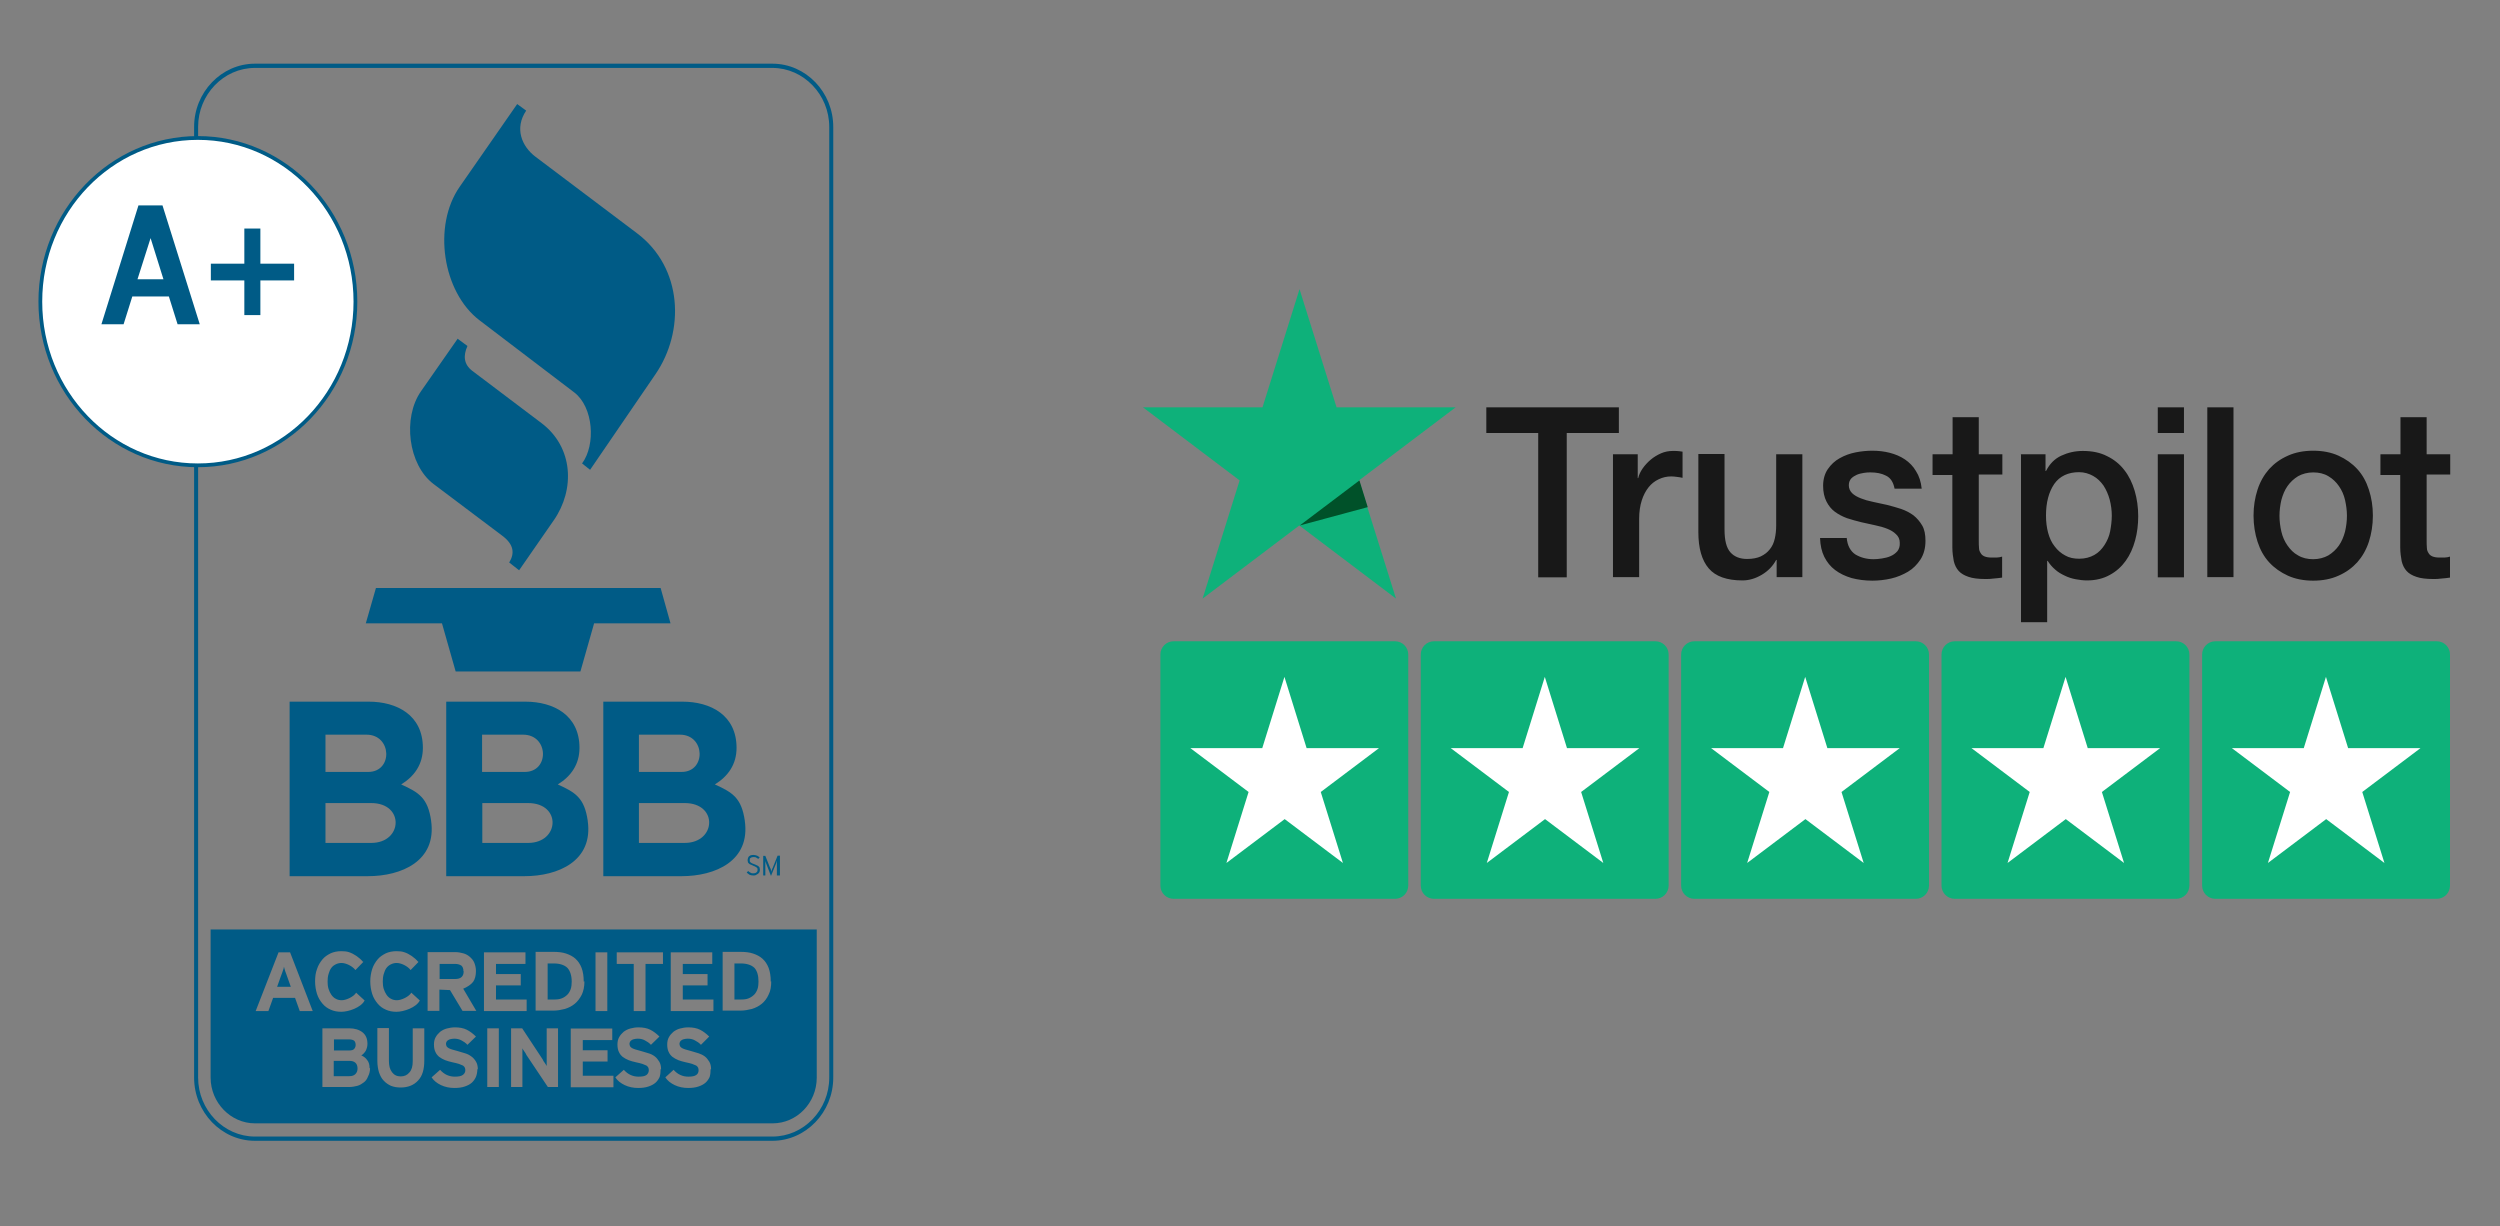 <svg xmlns="http://www.w3.org/2000/svg" width="106" height="52" viewBox="0 0 106 52" fill="none"><rect x="0" y="0" width="106" height="52" fill="#808080" stroke="none"/><path d="M63.03 17.27H68.64V18.36H66.43V24.48H65.22V18.36H63.02V17.27H63.03ZM68.4 19.26H69.44V20.27H69.46C69.49 20.13 69.56 19.99 69.65 19.86C69.74 19.73 69.86 19.6 69.99 19.49C70.12 19.38 70.27 19.29 70.43 19.22C70.59 19.15 70.76 19.12 70.92 19.12C71.05 19.12 71.14 19.12 71.19 19.13C71.24 19.13 71.29 19.15 71.34 19.15V20.26C71.26 20.24 71.18 20.23 71.1 20.22C71.02 20.21 70.94 20.2 70.86 20.2C70.67 20.2 70.5 20.24 70.33 20.32C70.16 20.4 70.02 20.51 69.9 20.66C69.78 20.81 69.68 21 69.61 21.22C69.54 21.44 69.5 21.7 69.5 21.99V24.47H68.39V19.26H68.4ZM76.42 24.47H75.33V23.74H75.31C75.17 24 74.97 24.21 74.7 24.37C74.43 24.53 74.16 24.61 73.88 24.61C73.22 24.61 72.74 24.44 72.45 24.1C72.16 23.76 72.01 23.25 72.01 22.56V19.25H73.12V22.45C73.12 22.91 73.2 23.23 73.37 23.42C73.54 23.61 73.78 23.7 74.08 23.7C74.31 23.7 74.51 23.66 74.66 23.59C74.82 23.51 74.94 23.42 75.04 23.29C75.14 23.17 75.21 23.02 75.25 22.84C75.29 22.67 75.31 22.48 75.31 22.28V19.26H76.42V24.47ZM78.3 22.8C78.33 23.14 78.46 23.37 78.67 23.51C78.89 23.64 79.14 23.71 79.44 23.71C79.54 23.71 79.66 23.7 79.79 23.68C79.92 23.66 80.05 23.63 80.16 23.58C80.28 23.53 80.37 23.46 80.45 23.37C80.52 23.28 80.56 23.16 80.55 23.01C80.55 22.86 80.49 22.74 80.39 22.65C80.29 22.55 80.17 22.48 80.02 22.42C79.87 22.36 79.7 22.31 79.5 22.27C79.3 22.23 79.11 22.18 78.91 22.14C78.7 22.09 78.5 22.03 78.31 21.97C78.12 21.9 77.95 21.81 77.8 21.7C77.65 21.59 77.53 21.44 77.44 21.26C77.35 21.08 77.3 20.86 77.3 20.6C77.3 20.32 77.37 20.08 77.5 19.89C77.63 19.7 77.8 19.54 78 19.43C78.21 19.31 78.43 19.23 78.68 19.18C78.93 19.13 79.17 19.11 79.39 19.11C79.65 19.11 79.9 19.14 80.13 19.2C80.36 19.26 80.58 19.35 80.77 19.48C80.96 19.61 81.12 19.77 81.24 19.98C81.37 20.18 81.45 20.43 81.48 20.72H80.33C80.28 20.45 80.16 20.26 79.97 20.17C79.78 20.07 79.56 20.03 79.31 20.03C79.23 20.03 79.14 20.03 79.03 20.05C78.92 20.07 78.82 20.09 78.73 20.13C78.64 20.17 78.56 20.22 78.49 20.29C78.43 20.36 78.39 20.45 78.39 20.57C78.39 20.71 78.44 20.82 78.53 20.91C78.62 21 78.75 21.07 78.9 21.13C79.05 21.19 79.22 21.24 79.42 21.28C79.62 21.32 79.82 21.37 80.02 21.41C80.22 21.46 80.42 21.52 80.61 21.58C80.81 21.65 80.98 21.74 81.13 21.85C81.28 21.97 81.4 22.11 81.5 22.28C81.6 22.45 81.64 22.67 81.64 22.93C81.64 23.24 81.57 23.5 81.43 23.72C81.29 23.93 81.12 24.11 80.9 24.24C80.68 24.37 80.44 24.47 80.18 24.53C79.92 24.59 79.65 24.62 79.39 24.62C79.07 24.62 78.78 24.58 78.51 24.51C78.24 24.43 78.01 24.32 77.81 24.17C77.61 24.02 77.46 23.83 77.35 23.61C77.24 23.39 77.18 23.12 77.17 22.81H78.29L78.3 22.8ZM81.95 19.26H82.79V17.69H83.9V19.26H84.9V20.12H83.9V22.91C83.9 23.03 83.9 23.13 83.91 23.23C83.91 23.32 83.94 23.39 83.98 23.45C84.01 23.51 84.07 23.56 84.14 23.59C84.21 23.62 84.31 23.64 84.43 23.64C84.51 23.64 84.59 23.64 84.66 23.64C84.74 23.64 84.82 23.62 84.89 23.6V24.49C84.77 24.51 84.65 24.52 84.53 24.53C84.41 24.55 84.3 24.55 84.17 24.55C83.88 24.55 83.64 24.52 83.47 24.46C83.29 24.4 83.15 24.32 83.05 24.21C82.95 24.1 82.88 23.96 82.84 23.79C82.81 23.62 82.78 23.43 82.78 23.22V20.14H81.94V19.27L81.95 19.26ZM85.68 19.26H86.73V19.97H86.75C86.91 19.66 87.12 19.45 87.4 19.32C87.68 19.19 87.98 19.12 88.31 19.12C88.71 19.12 89.05 19.19 89.34 19.34C89.63 19.48 89.88 19.68 90.07 19.93C90.27 20.18 90.41 20.48 90.51 20.81C90.61 21.15 90.66 21.51 90.66 21.89C90.66 22.24 90.62 22.58 90.53 22.91C90.44 23.24 90.31 23.53 90.13 23.78C89.95 24.03 89.73 24.23 89.45 24.38C89.18 24.53 88.86 24.61 88.49 24.61C88.33 24.61 88.17 24.59 88.01 24.56C87.85 24.53 87.69 24.48 87.55 24.41C87.4 24.34 87.26 24.26 87.14 24.15C87.01 24.04 86.91 23.92 86.82 23.78H86.8V26.38H85.69V19.24L85.68 19.26ZM89.54 21.87C89.54 21.64 89.51 21.41 89.45 21.18C89.39 20.96 89.3 20.76 89.19 20.59C89.07 20.42 88.93 20.28 88.75 20.18C88.57 20.08 88.37 20.02 88.15 20.02C87.69 20.02 87.33 20.19 87.1 20.52C86.87 20.86 86.75 21.3 86.75 21.86C86.75 22.12 86.78 22.37 86.84 22.59C86.9 22.81 86.99 23.01 87.12 23.17C87.24 23.33 87.39 23.46 87.56 23.55C87.73 23.65 87.93 23.69 88.16 23.69C88.41 23.69 88.62 23.63 88.8 23.53C88.98 23.43 89.12 23.28 89.23 23.11C89.34 22.94 89.43 22.74 89.47 22.53C89.51 22.31 89.54 22.09 89.54 21.86V21.87ZM91.49 17.27H92.6V18.36H91.49V17.27ZM91.49 19.26H92.6V24.48H91.49V19.26ZM93.59 17.27H94.7V24.47H93.59V17.27ZM98.08 24.62C97.68 24.62 97.32 24.55 97.01 24.41C96.7 24.27 96.43 24.08 96.21 23.84C95.99 23.6 95.83 23.31 95.72 22.97C95.61 22.63 95.55 22.26 95.55 21.86C95.55 21.46 95.61 21.1 95.72 20.76C95.83 20.42 96 20.13 96.21 19.89C96.43 19.65 96.69 19.46 97.01 19.32C97.32 19.18 97.68 19.11 98.08 19.11C98.48 19.11 98.84 19.18 99.15 19.32C99.46 19.46 99.73 19.65 99.95 19.89C100.17 20.13 100.33 20.42 100.44 20.76C100.55 21.1 100.61 21.46 100.61 21.86C100.61 22.26 100.55 22.63 100.44 22.97C100.33 23.31 100.16 23.6 99.95 23.84C99.73 24.08 99.47 24.27 99.15 24.41C98.84 24.55 98.48 24.62 98.08 24.62ZM98.08 23.71C98.32 23.71 98.54 23.65 98.72 23.55C98.9 23.44 99.05 23.3 99.17 23.13C99.29 22.96 99.37 22.76 99.43 22.54C99.48 22.32 99.51 22.1 99.51 21.87C99.51 21.64 99.48 21.43 99.43 21.2C99.38 20.98 99.29 20.78 99.17 20.61C99.05 20.44 98.91 20.3 98.72 20.19C98.54 20.08 98.32 20.03 98.08 20.03C97.84 20.03 97.62 20.09 97.44 20.19C97.26 20.3 97.11 20.44 96.99 20.61C96.87 20.78 96.79 20.98 96.73 21.2C96.68 21.42 96.65 21.64 96.65 21.87C96.65 22.1 96.68 22.32 96.73 22.54C96.78 22.76 96.87 22.96 96.99 23.13C97.11 23.3 97.25 23.45 97.44 23.55C97.62 23.66 97.84 23.71 98.08 23.71ZM100.94 19.26H101.78V17.69H102.89V19.26H103.89V20.12H102.89V22.91C102.89 23.03 102.89 23.13 102.9 23.23C102.9 23.32 102.93 23.39 102.97 23.45C103 23.51 103.06 23.56 103.13 23.59C103.2 23.62 103.3 23.64 103.42 23.64C103.5 23.64 103.58 23.64 103.65 23.64C103.73 23.64 103.81 23.62 103.88 23.6V24.49C103.76 24.51 103.64 24.52 103.52 24.53C103.4 24.55 103.29 24.55 103.16 24.55C102.87 24.55 102.63 24.52 102.46 24.46C102.28 24.4 102.14 24.32 102.04 24.21C101.94 24.1 101.87 23.96 101.83 23.79C101.8 23.62 101.77 23.43 101.77 23.22V20.14H100.93V19.27L100.94 19.26Z" fill="#181818"></path><path d="M61.74 17.27H56.67L55.1 12.26L53.53 17.27H48.46L52.56 20.37L50.99 25.38L55.09 22.28L59.19 25.38L57.62 20.37L61.72 17.27H61.74Z" fill="#0EB17A"></path><path d="M57.99 21.5L57.64 20.37L55.11 22.28L58 21.5H57.99Z" fill="#005129"></path><path d="M59.15 27.19H49.76C49.451 27.19 49.2 27.441 49.2 27.75V37.55C49.2 37.859 49.451 38.11 49.76 38.11H59.15C59.459 38.11 59.71 37.859 59.71 37.55V27.75C59.71 27.441 59.459 27.19 59.15 27.19Z" fill="#0EB17A"></path><path d="M58.45 31.72H55.4L54.46 28.7L53.52 31.72H50.47L52.94 33.58L52 36.59L54.47 34.73L56.94 36.59L56 33.58L58.47 31.72H58.45Z" fill="white"></path><path d="M70.19 27.19H60.8C60.491 27.19 60.24 27.441 60.24 27.75V37.55C60.24 37.859 60.491 38.11 60.8 38.11H70.19C70.499 38.11 70.75 37.859 70.75 37.55V27.75C70.75 27.441 70.499 27.19 70.19 27.19Z" fill="#0EB17A"></path><path d="M69.49 31.72H66.44L65.5 28.7L64.56 31.72H61.51L63.98 33.58L63.04 36.59L65.51 34.73L67.98 36.59L67.04 33.58L69.51 31.72H69.49Z" fill="white"></path><path d="M81.23 27.19H71.84C71.531 27.19 71.28 27.441 71.28 27.75V37.55C71.28 37.859 71.531 38.11 71.84 38.11H81.23C81.539 38.11 81.79 37.859 81.79 37.55V27.75C81.79 27.441 81.539 27.19 81.23 27.19Z" fill="#0EB17A"></path><path d="M80.53 31.72H77.48L76.54 28.7L75.6 31.72H72.55L75.02 33.58L74.08 36.59L76.55 34.73L79.02 36.59L78.08 33.58L80.55 31.72H80.53Z" fill="white"></path><path d="M92.27 27.19H82.88C82.571 27.19 82.32 27.441 82.32 27.75V37.55C82.32 37.859 82.571 38.11 82.88 38.11H92.27C92.579 38.11 92.83 37.859 92.83 37.55V27.75C92.83 27.441 92.579 27.19 92.27 27.19Z" fill="#0EB17A"></path><path d="M91.57 31.72H88.52L87.58 28.7L86.64 31.72H83.59L86.06 33.58L85.12 36.59L87.59 34.73L90.06 36.59L89.12 33.58L91.59 31.72H91.57Z" fill="white"></path><path d="M103.32 27.19H93.93C93.621 27.19 93.37 27.441 93.37 27.75V37.55C93.37 37.859 93.621 38.11 93.93 38.11H103.32C103.629 38.11 103.88 37.859 103.88 37.55V27.75C103.88 27.441 103.629 27.19 103.32 27.19Z" fill="#0EB17A"></path><path d="M102.61 31.72H99.56L98.62 28.7L97.68 31.72H94.63L97.1 33.58L96.16 36.59L98.63 34.73L101.1 36.59L100.16 33.58L102.63 31.72H102.61Z" fill="white"></path><g clip-path="url(#clip0_45_1071)"><path fill-rule="evenodd" clip-rule="evenodd" d="M19.42 14.34L17.85 16.59C17.06 17.72 17.31 19.71 18.38 20.52L21.29 22.71C21.79 23.08 21.83 23.46 21.59 23.85L22.01 24.18L23.48 22.06C24.39 20.75 24.31 18.96 22.96 17.94L20.02 15.72C19.67 15.45 19.63 15.09 19.82 14.67L19.4 14.36L19.42 14.34ZM21.93 4.41L19.49 7.92C18.34 9.57 18.76 12.38 20.33 13.58L24.35 16.64C25.16 17.26 25.27 18.85 24.68 19.65L25.02 19.92L27.79 15.87C29.04 14.05 28.96 11.36 27.01 9.89L22.71 6.65C22.11 6.2 21.81 5.43 22.31 4.69L21.94 4.42L21.93 4.41ZM15.5 26.43H18.74L19.32 28.47H24.61L25.19 26.43H28.43L28.01 24.93H15.94L15.51 26.43H15.5ZM10.81 2.7H32.75C34.17 2.7 35.33 3.91 35.33 5.38V45.69C35.33 47.17 34.16 48.37 32.75 48.37H10.81C9.39 48.37 8.23 47.16 8.23 45.69V5.38C8.23 3.91 9.39 2.7 10.81 2.7ZM10.81 2.88H32.75C34.07 2.88 35.16 4.01 35.16 5.38V45.69C35.16 47.06 34.08 48.19 32.75 48.19H10.81C9.49 48.19 8.4 47.06 8.4 45.69V5.38C8.4 4.01 9.48 2.88 10.81 2.88ZM34.63 39.41V45.69C34.63 46.76 33.79 47.63 32.76 47.63H10.81C9.78 47.63 8.93 46.75 8.93 45.69V39.41H34.63ZM13.26 42.87L12.3 40.38H11.81L10.84 42.87H11.38L11.58 42.31H12.51L12.71 42.87H13.26ZM12.33 41.84H11.75L11.91 41.39C11.94 41.32 11.96 41.25 11.99 41.17C12.02 41.1 12.03 41.05 12.04 40.99C12.05 41.04 12.07 41.09 12.09 41.17C12.12 41.24 12.14 41.31 12.17 41.39L12.33 41.84ZM15.39 40.78C15.24 40.6 15.01 40.44 14.79 40.37C14.7 40.34 14.59 40.33 14.47 40.33C14.31 40.33 14.15 40.36 14.02 40.42C13.88 40.49 13.76 40.57 13.67 40.68C13.58 40.79 13.49 40.93 13.44 41.09C13.38 41.25 13.36 41.42 13.36 41.61C13.36 41.8 13.39 41.98 13.44 42.14C13.49 42.3 13.57 42.43 13.67 42.55C13.77 42.67 13.88 42.75 14.02 42.81C14.15 42.87 14.3 42.9 14.47 42.9C14.78 42.9 15.31 42.72 15.46 42.42L15.1 42.09C15 42.26 14.68 42.41 14.49 42.41C14.4 42.41 14.31 42.39 14.24 42.35C14.16 42.31 14.1 42.25 14.05 42.18C14 42.11 13.96 42.02 13.93 41.93C13.9 41.83 13.89 41.73 13.89 41.62C13.89 41.5 13.9 41.4 13.93 41.3C13.96 41.2 13.99 41.12 14.04 41.05C14.09 40.98 14.15 40.93 14.23 40.89C14.31 40.85 14.39 40.83 14.48 40.83C14.67 40.83 14.94 40.96 15.07 41.13L15.41 40.78H15.39ZM20.2 42.87L19.64 41.92C19.8 41.86 19.98 41.74 20.06 41.63C20.14 41.52 20.18 41.36 20.18 41.17C20.18 41.04 20.15 40.92 20.11 40.82C20.07 40.72 20 40.64 19.92 40.57C19.84 40.5 19.75 40.45 19.64 40.42C19.53 40.39 19.42 40.37 19.31 40.37H18.13V42.86H18.63V41.96L19.08 41.98L19.61 42.86H20.2V42.87ZM19.66 41.18C19.66 41.4 19.54 41.51 19.3 41.51H18.64V40.87H19.3C19.41 40.87 19.5 40.9 19.56 40.94C19.62 40.99 19.65 41.07 19.65 41.18H19.66ZM22.33 42.87V42.38H21.03V41.78H22.08V41.3H21.03V40.87H22.28V40.38H20.52V42.87H22.33ZM24.75 41.62C24.75 41.39 24.72 41.2 24.66 41.04C24.6 40.88 24.51 40.75 24.4 40.65C24.29 40.55 24.15 40.48 24 40.43C23.85 40.38 23.68 40.36 23.5 40.36H22.71V42.85H23.47C23.63 42.85 23.79 42.82 23.95 42.78C24.11 42.73 24.25 42.66 24.37 42.56C24.49 42.46 24.59 42.33 24.67 42.17C24.74 42.02 24.78 41.83 24.78 41.61L24.75 41.62ZM24.24 41.62C24.24 41.73 24.23 41.84 24.2 41.93C24.17 42.02 24.12 42.11 24.06 42.17C24 42.23 23.92 42.29 23.82 42.33C23.72 42.37 23.61 42.38 23.47 42.38H23.22V40.85H23.48C23.74 40.85 23.94 40.92 24.06 41.04C24.17 41.16 24.24 41.36 24.24 41.61V41.62ZM25.75 42.87V40.38H25.25V42.87H25.75ZM28.11 40.87V40.38H26.15V40.87H26.87V42.87H27.37V40.87H28.1H28.11ZM32.68 41.62C32.68 41.39 32.65 41.2 32.59 41.04C32.53 40.88 32.44 40.75 32.33 40.65C32.22 40.55 32.08 40.48 31.93 40.43C31.78 40.38 31.61 40.36 31.43 40.36H30.64V42.85H31.4C31.56 42.85 31.72 42.82 31.88 42.78C32.04 42.73 32.18 42.66 32.3 42.56C32.42 42.46 32.52 42.33 32.59 42.17C32.67 42.02 32.7 41.83 32.7 41.61L32.68 41.62ZM32.16 41.62C32.16 41.73 32.15 41.84 32.12 41.93C32.09 42.02 32.04 42.11 31.98 42.17C31.92 42.23 31.84 42.29 31.74 42.33C31.65 42.37 31.53 42.38 31.39 42.38H31.14V40.85H31.41C31.67 40.85 31.87 40.92 31.99 41.04C32.1 41.16 32.16 41.36 32.16 41.61V41.62ZM30.25 42.87V42.38H28.95V41.78H30V41.3H28.95V40.87H30.2V40.38H28.44V42.87H30.25ZM26.01 46.1V45.61H24.71V45.01H25.76V44.53H24.71V44.1H25.96V43.61H24.2V46.1H26.01ZM17.73 40.78C17.58 40.6 17.35 40.44 17.13 40.37C17.04 40.34 16.93 40.33 16.81 40.33C16.65 40.33 16.49 40.36 16.36 40.42C16.22 40.49 16.1 40.57 16.01 40.68C15.92 40.79 15.83 40.93 15.78 41.09C15.73 41.25 15.7 41.42 15.7 41.61C15.7 41.8 15.73 41.98 15.78 42.14C15.83 42.3 15.91 42.43 16.01 42.55C16.11 42.67 16.22 42.75 16.36 42.81C16.49 42.87 16.64 42.9 16.81 42.9C17.12 42.9 17.65 42.72 17.8 42.42L17.44 42.09C17.34 42.26 17.02 42.41 16.83 42.41C16.74 42.41 16.65 42.39 16.58 42.35C16.5 42.31 16.44 42.25 16.39 42.18C16.34 42.11 16.3 42.02 16.27 41.93C16.24 41.83 16.23 41.73 16.23 41.62C16.23 41.5 16.24 41.4 16.27 41.3C16.3 41.2 16.33 41.12 16.38 41.05C16.43 40.98 16.49 40.93 16.57 40.89C16.65 40.85 16.73 40.83 16.82 40.83C17.01 40.83 17.28 40.96 17.41 41.13L17.75 40.78H17.73ZM15.67 45.29C15.67 45.15 15.64 45.03 15.57 44.95C15.51 44.86 15.42 44.79 15.32 44.75C15.4 44.7 15.46 44.63 15.51 44.55C15.55 44.46 15.58 44.37 15.58 44.26C15.58 44.04 15.51 43.88 15.37 43.77C15.23 43.66 15.04 43.6 14.8 43.6H13.67V46.09H14.79C14.92 46.09 15.04 46.07 15.15 46.04C15.26 46.01 15.35 45.95 15.43 45.89C15.51 45.83 15.57 45.74 15.61 45.63C15.66 45.54 15.69 45.42 15.69 45.29H15.67ZM15.08 44.3C15.08 44.37 15.06 44.42 15.02 44.47C14.98 44.52 14.91 44.54 14.81 44.54H14.16V44.07H14.79C14.9 44.07 14.97 44.09 15.02 44.13C15.06 44.17 15.08 44.23 15.08 44.31V44.3ZM15.16 45.3C15.16 45.4 15.13 45.48 15.07 45.54C15.01 45.6 14.93 45.63 14.81 45.63H14.15V44.98H14.81C15.04 44.98 15.16 45.09 15.16 45.31V45.3ZM17.99 44.99V43.6H17.5V45C17.5 45.2 17.46 45.36 17.36 45.47C17.27 45.58 17.15 45.64 16.99 45.64C16.83 45.64 16.71 45.58 16.62 45.46C16.53 45.34 16.49 45.19 16.49 44.98V43.59H16V44.99C16 45.17 16.03 45.34 16.07 45.47C16.12 45.61 16.18 45.73 16.27 45.82C16.36 45.92 16.47 45.99 16.58 46.04C16.71 46.09 16.84 46.11 16.99 46.11C17.3 46.11 17.55 46.01 17.73 45.81C17.91 45.62 17.99 45.34 17.99 44.97V44.99ZM20.26 45.34C20.26 45.2 20.23 45.09 20.18 45.01C20.13 44.93 20.07 44.85 19.98 44.79C19.9 44.73 19.82 44.69 19.72 44.66C19.63 44.63 19.52 44.6 19.42 44.57C19.32 44.54 19.24 44.52 19.17 44.5C19.1 44.48 19.06 44.46 19.02 44.44C18.98 44.42 18.96 44.39 18.94 44.37C18.93 44.34 18.91 44.31 18.91 44.27C18.91 44.24 18.91 44.21 18.93 44.18C18.94 44.15 18.96 44.13 18.99 44.11C19.02 44.09 19.05 44.07 19.1 44.06C19.15 44.05 19.2 44.04 19.26 44.04C19.37 44.04 19.47 44.06 19.56 44.11C19.65 44.16 19.74 44.21 19.82 44.3L20.18 43.95C20.06 43.83 19.93 43.73 19.79 43.66C19.65 43.59 19.48 43.56 19.29 43.56C19.17 43.56 19.05 43.58 18.94 43.61C18.83 43.64 18.74 43.69 18.66 43.75C18.58 43.82 18.52 43.89 18.47 43.98C18.42 44.07 18.4 44.17 18.4 44.29C18.4 44.41 18.42 44.52 18.46 44.6C18.5 44.69 18.55 44.75 18.62 44.81C18.69 44.86 18.77 44.91 18.87 44.95C18.96 44.98 19.07 45.02 19.18 45.04C19.29 45.06 19.39 45.09 19.46 45.11C19.54 45.14 19.59 45.16 19.63 45.18C19.67 45.21 19.69 45.23 19.71 45.27C19.72 45.3 19.73 45.34 19.73 45.37C19.73 45.47 19.69 45.53 19.62 45.58C19.55 45.63 19.44 45.65 19.29 45.65C19.17 45.65 19.06 45.63 18.95 45.58C18.84 45.53 18.75 45.46 18.66 45.36L18.3 45.68C18.39 45.82 18.53 45.93 18.7 46.01C18.87 46.09 19.06 46.13 19.27 46.13C19.44 46.13 19.58 46.11 19.7 46.07C19.82 46.03 19.92 45.98 20 45.91C20.08 45.84 20.14 45.75 20.18 45.66C20.22 45.56 20.24 45.44 20.24 45.33L20.26 45.34ZM21.15 46.1V43.6H20.66V46.09H21.15V46.1ZM23.66 46.1V43.6H23.18V45.2C23.18 45.2 23.14 45.12 23.1 45.07C23.06 45.02 23.03 44.97 23.01 44.92L22.14 43.6H21.67V46.09H22.15V44.45C22.15 44.45 22.19 44.53 22.23 44.58C22.27 44.63 22.3 44.68 22.32 44.73L23.23 46.09H23.66V46.1ZM28.03 45.34C28.03 45.2 28 45.09 27.95 45.01C27.9 44.93 27.84 44.85 27.76 44.79C27.68 44.73 27.6 44.69 27.5 44.66C27.41 44.63 27.3 44.6 27.2 44.57C27.1 44.54 27.02 44.52 26.95 44.5C26.88 44.48 26.84 44.46 26.8 44.44C26.76 44.42 26.74 44.39 26.72 44.37C26.71 44.34 26.69 44.31 26.69 44.27C26.69 44.24 26.69 44.21 26.71 44.18C26.72 44.15 26.74 44.13 26.77 44.11C26.8 44.09 26.83 44.07 26.88 44.06C26.93 44.05 26.98 44.04 27.04 44.04C27.15 44.04 27.25 44.06 27.34 44.11C27.43 44.16 27.52 44.21 27.6 44.3L27.96 43.95C27.84 43.83 27.71 43.73 27.57 43.66C27.43 43.59 27.26 43.56 27.07 43.56C26.95 43.56 26.83 43.58 26.72 43.61C26.61 43.64 26.52 43.69 26.44 43.75C26.36 43.82 26.3 43.89 26.25 43.98C26.2 44.07 26.18 44.17 26.18 44.29C26.18 44.41 26.2 44.52 26.24 44.6C26.28 44.69 26.33 44.75 26.4 44.81C26.47 44.86 26.55 44.91 26.65 44.95C26.74 44.98 26.85 45.02 26.96 45.04C27.07 45.06 27.17 45.09 27.24 45.11C27.32 45.14 27.37 45.16 27.41 45.18C27.45 45.21 27.47 45.23 27.49 45.27C27.5 45.3 27.51 45.34 27.51 45.37C27.51 45.47 27.47 45.53 27.41 45.58C27.34 45.63 27.23 45.65 27.08 45.65C26.96 45.65 26.85 45.63 26.74 45.58C26.63 45.53 26.54 45.46 26.45 45.36L26.09 45.68C26.18 45.82 26.32 45.93 26.49 46.01C26.66 46.09 26.85 46.13 27.06 46.13C27.23 46.13 27.37 46.11 27.49 46.07C27.61 46.03 27.71 45.98 27.79 45.91C27.87 45.84 27.93 45.75 27.97 45.66C28 45.56 28.01 45.44 28.01 45.33L28.03 45.34ZM30.15 45.34C30.15 45.2 30.12 45.09 30.07 45.01C30.02 44.93 29.96 44.85 29.88 44.79C29.8 44.73 29.71 44.69 29.62 44.66C29.52 44.63 29.42 44.6 29.32 44.57C29.22 44.54 29.14 44.52 29.07 44.5C29 44.48 28.96 44.46 28.92 44.44C28.88 44.42 28.86 44.39 28.84 44.37C28.83 44.34 28.81 44.31 28.81 44.27C28.81 44.24 28.81 44.21 28.83 44.18C28.84 44.15 28.86 44.13 28.89 44.11C28.92 44.09 28.95 44.07 29 44.06C29.05 44.05 29.1 44.04 29.16 44.04C29.27 44.04 29.37 44.06 29.46 44.11C29.55 44.16 29.64 44.21 29.72 44.3L30.07 43.95C29.95 43.83 29.82 43.73 29.68 43.66C29.54 43.59 29.37 43.56 29.18 43.56C29.06 43.56 28.94 43.58 28.83 43.61C28.72 43.64 28.63 43.69 28.55 43.75C28.47 43.82 28.41 43.89 28.36 43.98C28.31 44.07 28.29 44.17 28.29 44.29C28.29 44.41 28.31 44.52 28.35 44.6C28.39 44.69 28.44 44.75 28.51 44.81C28.58 44.86 28.66 44.91 28.76 44.95C28.85 44.98 28.96 45.02 29.07 45.04C29.18 45.06 29.28 45.09 29.35 45.11C29.43 45.14 29.48 45.16 29.52 45.18C29.56 45.21 29.58 45.23 29.6 45.27C29.61 45.3 29.62 45.34 29.62 45.37C29.62 45.47 29.59 45.53 29.52 45.58C29.45 45.63 29.34 45.65 29.19 45.65C29.07 45.65 28.96 45.63 28.85 45.58C28.74 45.53 28.65 45.46 28.56 45.36L28.21 45.68C28.3 45.82 28.44 45.93 28.61 46.01C28.78 46.09 28.97 46.13 29.18 46.13C29.35 46.13 29.49 46.11 29.61 46.07C29.73 46.03 29.83 45.98 29.91 45.91C29.99 45.84 30.05 45.75 30.09 45.66C30.12 45.56 30.13 45.44 30.13 45.33L30.15 45.34ZM15.74 35.74H13.8V34.05H15.74C17.16 34.05 17.08 35.74 15.74 35.74ZM22.39 35.74H20.45V34.05H22.39C23.82 34.05 23.73 35.74 22.39 35.74ZM29.03 35.74H27.09V34.05H29.03C30.46 34.05 30.37 35.74 29.03 35.74ZM15.61 32.73H13.8V31.15H15.54C16.62 31.15 16.67 32.73 15.61 32.73ZM22.25 32.73H20.44V31.15H22.18C23.27 31.15 23.31 32.73 22.25 32.73ZM28.9 32.73H27.09V31.15H28.83C29.91 31.15 29.95 32.73 28.9 32.73ZM18.28 34.8C18.14 33.83 17.76 33.6 17.01 33.26C17.58 32.91 17.93 32.4 17.93 31.71C17.93 30.32 16.83 29.75 15.63 29.75H12.28V37.15H15.6C17.02 37.15 18.52 36.51 18.28 34.81V34.8ZM24.92 34.8C24.78 33.83 24.4 33.6 23.65 33.26C24.22 32.91 24.57 32.4 24.57 31.71C24.57 30.32 23.47 29.75 22.27 29.75H18.92V37.15H22.24C23.66 37.15 25.16 36.51 24.92 34.81V34.8ZM31.58 34.8C31.44 33.83 31.06 33.6 30.31 33.26C30.88 32.91 31.23 32.4 31.23 31.71C31.23 30.32 30.13 29.75 28.93 29.75H25.58V37.15H28.9C30.32 37.15 31.82 36.51 31.58 34.81V34.8ZM32.22 36.9C32.22 36.9 32.22 36.84 32.21 36.81C32.21 36.78 32.19 36.76 32.17 36.74C32.15 36.72 32.13 36.7 32.09 36.69C32.06 36.67 32.02 36.66 31.98 36.64C31.94 36.63 31.9 36.61 31.88 36.6C31.85 36.59 31.84 36.57 31.82 36.56C31.81 36.55 31.79 36.53 31.79 36.52C31.79 36.51 31.79 36.49 31.79 36.47C31.79 36.45 31.79 36.44 31.79 36.42C31.79 36.4 31.8 36.39 31.82 36.38C31.83 36.37 31.85 36.36 31.87 36.35C31.89 36.35 31.91 36.34 31.95 36.34C31.99 36.34 32.03 36.34 32.06 36.36C32.09 36.38 32.12 36.39 32.15 36.42L32.21 36.35C32.21 36.35 32.14 36.3 32.1 36.28C32.06 36.27 32.01 36.25 31.96 36.25C31.92 36.25 31.88 36.25 31.85 36.26C31.82 36.26 31.79 36.29 31.77 36.3C31.74 36.32 31.73 36.34 31.72 36.37C31.71 36.4 31.7 36.43 31.7 36.46C31.7 36.49 31.7 36.52 31.71 36.54C31.71 36.57 31.73 36.59 31.75 36.61C31.77 36.63 31.79 36.65 31.83 36.66C31.87 36.67 31.9 36.69 31.94 36.71C31.98 36.72 32.01 36.74 32.03 36.75C32.06 36.76 32.07 36.78 32.09 36.79C32.1 36.8 32.12 36.82 32.12 36.84C32.12 36.85 32.12 36.87 32.12 36.89C32.12 36.94 32.1 36.97 32.07 36.99C32.04 37.02 31.99 37.03 31.94 37.03C31.9 37.03 31.86 37.03 31.82 37C31.78 36.98 31.75 36.96 31.72 36.93L31.66 37C31.66 37 31.74 37.06 31.78 37.09C31.83 37.11 31.88 37.12 31.94 37.12C31.98 37.12 32.02 37.12 32.05 37.1C32.08 37.08 32.11 37.07 32.14 37.05C32.17 37.03 32.18 37 32.2 36.98C32.21 36.95 32.22 36.91 32.22 36.88V36.9ZM33.07 37.12V36.28H32.97L32.77 36.78C32.77 36.78 32.76 36.81 32.75 36.82C32.75 36.83 32.74 36.85 32.73 36.87C32.72 36.89 32.72 36.9 32.72 36.92C32.72 36.93 32.72 36.95 32.71 36.95C32.71 36.95 32.71 36.93 32.7 36.92C32.7 36.91 32.69 36.89 32.69 36.88C32.69 36.87 32.68 36.85 32.67 36.83C32.66 36.81 32.66 36.8 32.65 36.79L32.45 36.29H32.36V37.12H32.45V36.47C32.45 36.47 32.45 36.49 32.45 36.5C32.45 36.51 32.45 36.53 32.46 36.53C32.46 36.54 32.46 36.56 32.47 36.57C32.47 36.58 32.48 36.6 32.48 36.6L32.69 37.14L32.91 36.6C32.91 36.6 32.91 36.57 32.92 36.57C32.92 36.56 32.93 36.54 32.93 36.53C32.93 36.52 32.93 36.5 32.94 36.5C32.94 36.49 32.94 36.48 32.94 36.47V37.12H33.04H33.07Z" fill="#005B86"></path><path fill-rule="evenodd" clip-rule="evenodd" d="M8.4 19.73C4.72 19.73 1.72 16.62 1.72 12.79C1.72 8.96 4.72 5.85 8.4 5.85C12.08 5.85 15.08 8.96 15.08 12.79C15.08 16.62 12.08 19.73 8.4 19.73Z" fill="white"></path><path d="M8.39 5.93C12.03 5.93 14.99 9 14.99 12.79C14.99 16.58 12.04 19.65 8.39 19.65C4.74 19.65 1.79 16.58 1.79 12.79C1.79 9 4.74 5.93 8.39 5.93ZM8.39 5.77C4.66 5.77 1.63 8.92 1.63 12.79C1.63 16.66 4.66 19.81 8.39 19.81C12.12 19.81 15.15 16.66 15.15 12.79C15.15 8.92 12.12 5.77 8.39 5.77Z" fill="#005B86"></path><path d="M5.88 8.71H6.89L8.47 13.75H7.53L7.16 12.57H5.61L5.24 13.75H4.3L5.87 8.71H5.88ZM6.39 10.08L5.83 11.84H6.93L6.38 10.08H6.39Z" fill="#005B86"></path><path d="M8.94 11.18H10.36V9.69H11.04V11.18H12.47V11.89H11.04V13.36H10.36V11.89H8.94V11.18Z" fill="#005B86"></path></g><defs><clipPath id="clip0_45_1071"><rect width="36.97" height="51.07" fill="white"></rect></clipPath></defs></svg>